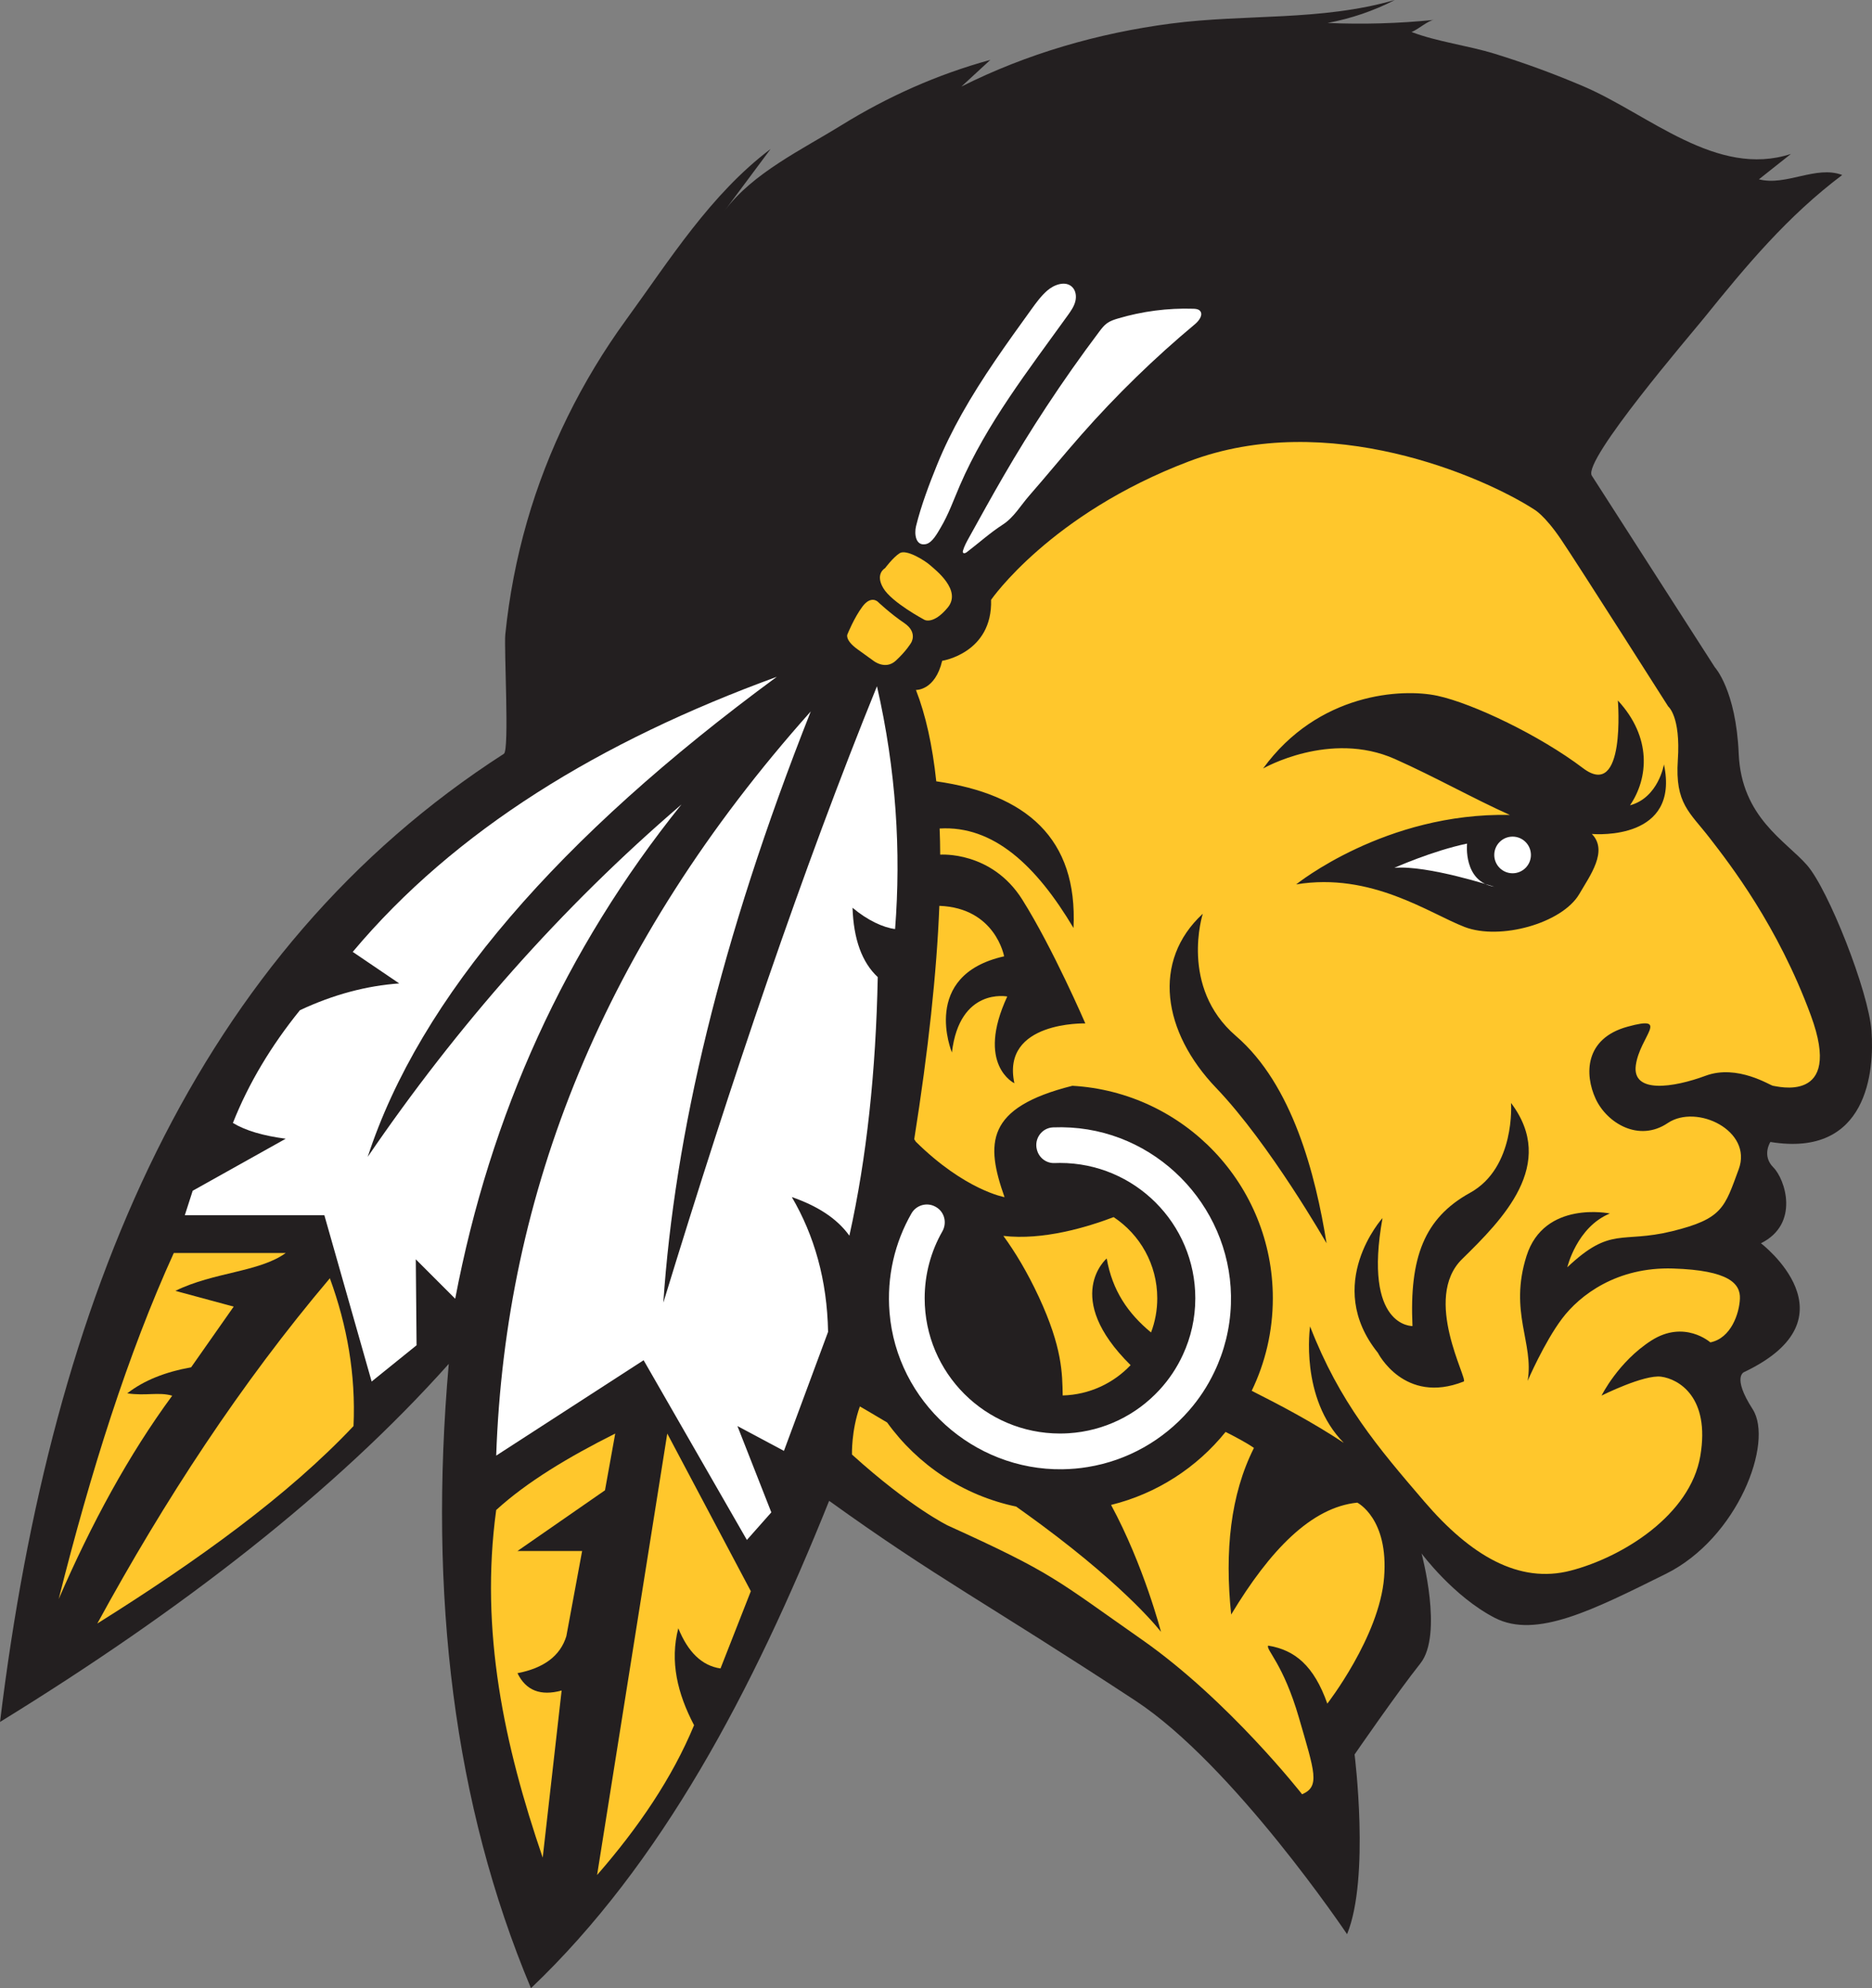 <?xml version="1.0" encoding="UTF-8"?>
<svg xmlns="http://www.w3.org/2000/svg" id="Layer_2" data-name="Layer 2" width="351.802" height="373.653" viewBox="0 0 351.802 373.653">
  <rect x="0" y="0" width="351.802" height="373.653" fill="#808080" stroke="none"/>
  <path d="M94.704,141.653c1.047-.674-.004-19.864.257-22.424.727-7.151,2.084-14.237,4.066-21.147,3.896-13.589,10.317-26.546,18.631-37.974,8.234-11.318,15.83-23.548,27.166-32.113-2.876,3.861-5.751,7.722-8.627,11.583,5.268-7.073,14.602-11.507,21.885-16.016,8.742-5.412,18.042-9.568,28.039-12.313-1.817,1.673-3.634,3.346-5.452,5.02,12.292-6.174,25.695-10.043,39.316-11.83,14.227-1.866,28.124-.413,42.144-4.439-3.978,2.044-8.256,3.503-12.655,4.314,6.66.291,13.34.1,19.972-.572-1.059.107-3.018,1.847-4.174,2.273,4.844,1.846,10.551,2.526,15.606,4.084,5.66,1.745,11.227,3.791,16.673,6.117,12.288,5.247,25.048,17.279,39.01,12.716-2.003,1.589-4.006,3.177-6.01,4.766,5.126,1.326,10.697-2.672,15.653-.81-10.262,7.713-18.025,17.023-26.017,26.933-2.375,2.945-22.839,26.769-21.04,29.572l23.111,36s3.985,4.296,4.493,16.259,8.841,16.37,12.841,20.944,11.556,23.685,12.111,31.13-.667,23.889-19,20.889c0,0-1.667,2.556.556,4.778s5,10.63-2.333,14.259c0,0,18.333,13.963-3.111,24.185,0,0-2.444.778,1.556,7,4,6.222-2.778,24.249-16.333,30.958-13.556,6.709-24.333,12.264-32.111,8.264s-13.778-12.111-13.778-12.111c0,0,4.111,15.222-.222,20.667s-12.365,17.111-12.365,17.111c0,0,2.921,23.222-1.412,33.778,0,0-21.327-31.776-39.778-43.889-28.214-18.523-37.203-22.911-57.556-37.556-14.39,35.845-31.534,68.278-56.037,91.593-14.47-34.494-19.28-73.773-15.444-117.333-21.35,23.923-50.083,46.218-84.333,67.296,9.781-80.332,37.059-144.861,94.704-181.963Z" style="fill: #231f20; stroke-width: 0px;"></path>
  <path d="M11.028,300.523c6.017-23.917,12.988-46.045,21.63-65.037h21.037c-4.991,3.607-13.481,3.556-20.741,7.111,3.181.86,6.762,1.827,10.963,2.963l-8,11.407c-4.773.851-8.83,2.423-12,4.889,3.483.525,5.926-.296,8.444.444-8.179,11.122-15.178,24.033-21.333,38.222Z" style="fill: #ffc72c; stroke-width: 0px;"></path>
  <path d="M18.287,305.116c12.684-23.245,26.971-45.115,43.704-64.889,3.243,8.896,4.888,18.122,4.444,27.778-12.306,13.054-29.241,25.263-48.148,37.111Z" style="fill: #ffc72c; stroke-width: 0px;"></path>
  <path d="M145.991,127.19c-33.261,12.136-60.528,28.838-79.704,51.704l8.741,5.926c-6.078.436-12.292,2.044-18.667,5.037-5.392,6.667-9.633,13.714-12.593,21.185,2.423,1.468,5.791,2.423,9.926,2.963l-17.481,9.778-1.481,4.593h26.222l8.889,31.259,8.444-6.815-.148-16.148,7.407,7.407c6.58-34.62,20.615-65.65,42.519-92.889-22.659,19.433-42.17,41.632-58.963,66.222,9.799-30.008,35.917-60.084,76.889-90.222Z" style="fill: #fff; stroke-width: 0px;"></path>
  <path d="M152.361,133.708c-39.072,43.795-57.417,90.61-59.111,139.852l27.704-17.926,19.407,33.778,4.593-5.185-6.37-16.222,8.741,4.667,8.296-22.37c-.187-9.767-2.598-18.122-6.815-25.333,4.602,1.601,8.386,3.875,10.815,7.259,3.261-14.646,4.981-30.904,5.333-48.593-2.963-2.765-4.543-7.111-4.741-13.037,2.806,2.363,5.787,3.737,8,4,1.131-14.611.217-29.762-3.407-45.63-13.928,34.32-27.228,73.586-40.148,115.852,2.118-31.382,10.556-67.786,27.704-111.111Z" style="fill: #fff; stroke-width: 0px;"></path>
  <path d="M115.62,269.412l-1.926,10.667-16.444,11.407h12.148l-2.963,16c-1.138,3.722-4.245,6.01-9.185,6.963,1.568,3.243,4.324,4.346,8.296,3.259l-3.556,31.407c-7.217-21.086-11.845-42.588-8.741-65.333,5.772-5.275,13.583-9.963,22.37-14.37Z" style="fill: #ffc72c; stroke-width: 0px;"></path>
  <path d="M125.398,269.412l15.704,29.63-5.698,14.519c-3.522-.511-6.128-3.115-7.932-7.556-1.621,6.249-.148,12.291,2.963,18.222-4.096,9.879-10.418,19.199-18.222,28.148l13.185-82.963Z" style="fill: #ffc72c; stroke-width: 0px;"></path>
  <path d="M161.176,122.042l2.926,2.111s2.259,1.852,4.259,0,2.852-3.333,2.852-3.333c0,0,1.333-1.963-1.296-3.741s-4.963-4-4.963-4c0,0-1.259-1.222-2.852.889s-2.852,5.259-2.852,5.259c0,0-.532,1.041,1.926,2.815Z" style="fill: #ffc72c; stroke-width: 0px;"></path>
  <path d="M166.324,106.782s-1.926,1.037-.333,3.741,7.741,5.963,7.741,5.963c0,0,1.667.963,4.37-2.296s-2.296-7.074-3.296-7.963-4.481-3.074-5.741-2.259-2.741,2.815-2.741,2.815Z" style="fill: #ffc72c; stroke-width: 0px;"></path>
  <path d="M180.753,77.781c3.84-6.839,8.438-13.218,13.026-19.58.917-1.272,1.846-2.557,3.026-3.589,1.311-1.147,3.45-1.895,4.691-.673.703.692.831,1.811.572,2.763s-.842,1.777-1.417,2.578c-7.367,10.261-15.246,20.333-20.255,31.929-1.164,2.695-2.136,5.469-3.649,8.002-.565.947-1.525,2.785-2.741,3.047-1.962.423-2.205-1.958-1.856-3.376.945-3.837,2.486-7.932,3.98-11.599,1.33-3.264,2.897-6.428,4.622-9.501Z" style="fill: #fff; stroke-width: 0px;"></path>
  <path d="M206.583,62.326c.436-.58.884-1.167,1.475-1.589.6-.429,1.315-.664,2.023-.875,4.582-1.366,9.385-1.99,14.165-1.839.437.014.916.051,1.228.357.722.705-.102,1.873-.877,2.52-7.647,6.378-14.804,13.345-21.385,20.817-3.32,3.769-6.492,7.664-9.799,11.444-1.629,1.861-2.863,4.07-4.965,5.431-2.387,1.545-4.486,3.442-6.758,5.181-.217.166-.577.309-.717.075-.066-.111-.035-.251,0-.375.252-.856.689-1.645,1.121-2.425,2.155-3.887,4.252-7.698,6.488-11.555,2.567-4.428,5.259-8.784,8.071-13.061,3.16-4.805,6.472-9.51,9.93-14.106Z" style="fill: #fff; stroke-width: 0px;"></path>
  <path d="M260.112,296.468c-.89,11.11-10.67,23.7-10.67,23.7-2.52-7.11-6.07-10.07-11.11-10.9-.51.73,2.82,3.35,5.78,13.57,2.96,10.22,4,12.89.59,14.37,0,0-13.78-17.63-30.07-29.04-16.3-11.4-16.61-12.44-36.53-21.48,0,0-7.03-3.41-17.99-13.33,0,0-.15-4.45,1.48-9.04,0,0,1.93,1.1,5.13,3.02,5.73,7.96,14.31,13.72,24.25,15.8l.01.01c1.56,1.11,3.12,2.24,4.68,3.39,16.6,12.3,22.52,20.15,22.52,20.15,0,0-3.21-12.44-9.38-23.86,8.61-2.12,16.13-7.03,21.52-13.72,1.81.91,4.12,2.14,5.33,3.01-4.43,8.8-5.51,19.43-4.28,31.31,7.29-12.11,15.07-20.16,23.7-21.03,0,0,5.93,2.96,5.04,14.07Z" style="fill: #ffc72c; stroke-width: 0px;"></path>
  <path d="M340.312,190.838c-6.22-16.89-15.22-28.44-19-33.33-3.77-4.89-6.55-6.45-6-14.67.56-8.22-1.8-10.06-1.8-10.06,0,0-17.04-26.81-20.15-31.4-3.11-4.6-5.04-5.63-5.04-5.63-9.63-6.22-38.81-18.93-64.89-9.04-26.08,9.89-37.18,26.02-37.18,26.02.29,10.02-9.19,11.46-9.19,11.46-1.33,5.63-4.93,5.48-4.93,5.48,1.83,4.69,3.1,10.42,3.82,17.17h.01c16.88,2.42,26.6,10.69,25.78,27.56-7-11.76-15.06-19.29-25.15-18.69l-.01-.02c.07,1.6.1,3.24.11,4.93h.01s9.63-.74,15.41,8.44c5.78,9.19,11.85,23.28,11.85,23.28,0,0-15.85-.46-13.33,11.24,0,0-7.29-3.46-1.34-16.3,0,0-8.95-1.77-10.4,10.52,0,0-6.04-14.52,9.81-18.07,0,0-1.61-9.1-12.17-9.49-.5,12.59-2.08,27.24-4.72,43.86.1.16.2.32.3.47,9.26,9.14,16.67,10.42,16.67,10.42-3.56-10.08-3.63-16.82,12.75-20.93,21.01,1.2,37.67,18.62,37.67,39.93,0,6.24-1.43,12.14-3.97,17.39,5.4,2.73,11.26,5.8,17.31,9.79-8.34-8.44-6.34-21.89-6.34-21.89,5.56,14.34,12.78,22.78,21.45,32.89,8.66,10.11,17.77,15.56,27.55,13,9.78-2.55,22.45-10.44,24.34-21.55,1.88-11.11-4.12-14.45-7.34-14.89-3.22-.45-11.22,3.55-11.22,3.55,0,0,3.11-6.33,9.33-10.33,6.23-4,11.11.33,11.11.33,3.89-.77,5.45-5.44,5.56-8.22.11-2.78-2-5.33-12.56-5.66-10.55-.34-17.55,5-20.88,9.44-3.34,4.44-6.45,11.67-6.45,11.67,1.22-7.11-3.55-12.89-.22-23.45,3.33-10.55,15.67-8,15.67-8-6.23,2.56-8,10.11-8,10.11,8.22-7.77,10.11-4.44,19.66-6.77,9.56-2.34,9.89-4.45,12.56-11.67,2.66-7.22-7.89-12.33-13.34-8.67-5.44,3.67-11.44,0-13.55-4.55-2.11-4.56-2.11-11.34,6-13.56,8.11-2.22,2.33,1.78,1.55,7.22-.77,5.45,7.12,4.23,13.12,2,6-2.22,12.22,1.89,12.66,1.89.45,0,13.34,3.67,7.11-13.22ZM228.556,204.467c-10.074-10.519-12.148-23.852-2.518-32.741,0,0-4.444,13.778,6.222,22.963s14.963,26.074,17.037,38.963c0,0-10.667-18.667-20.741-29.185ZM274.778,236.616c-7.556,7.407,1.185,22.667.296,23.019-11.175,4.423-16.128-5.389-16.128-5.389-10.351-12.889.869-25.333.869-25.333-3.704,20.593,5.63,20.296,5.63,20.296-.593-12.889,2.222-20.296,10.815-25.037,8.593-4.741,7.704-16.889,7.704-16.889,8.741,11.556-1.63,21.926-9.185,29.333ZM299.152,156.728c3.12,3.18-.35,7.83-2.34,11.26-3.22,5.55-14.94,8.78-21.58,6.22s-17.53-10.33-31.64-8c0,0,16.74-13.55,40.15-13.05-6.72-3.01-14.12-7.18-21.59-10.51-12.23-5.44-24.78,1.78-24.78,1.78,10.33-14.22,26.11-15.11,32.78-13.66,6.66,1.44,19.22,7.44,27.33,13.59,8.11,6.15,6.56-12.71,6.56-12.71,6.41,6.93,5.75,14.61,2.28,19.7,5.36-1.45,6.38-7.69,6.38-7.69,3.01,14.19-12.51,13.16-13.55,13.07Z" style="fill: #ffc72c; stroke-width: 0px;"></path>
  <path d="M262.037,163.097s7.222-3.222,13.667-4.556c0,0-.778,7.111,5.111,8.111,0,0-12.556-4.111-18.778-3.556Z" style="fill: #fff; stroke-width: 0px;"></path>
  <circle cx="284.259" cy="160.674" r="3.444" style="fill: #fff; stroke-width: 0px;"></circle>
  <path d="M231.322,245.108c-.15,4.54-1.25,8.85-3.11,12.72-1.26,2.66-2.88,5.11-4.8,7.3-4.81,5.5-11.47,9.36-19.01,10.58-1.54.26-3.13.39-4.74.42-16.75.23-31.12-12.73-32.49-29.43-.562-6.807,1.005-13.222,4.115-18.65.903-1.576,2.899-2.146,4.493-1.275l.051.028c1.659.906,2.192,2.989,1.256,4.631-2.112,3.704-3.316,7.991-3.316,12.556,0,14.04,11.39,25.42,25.43,25.42.54,0,1.08-.02,1.61-.05,6.74-.42,12.77-3.47,17.07-8.13,1.81-1.96,3.31-4.2,4.43-6.65,1.49-3.22,2.32-6.81,2.32-10.59,0-14.04-11.39-25.43-25.43-25.43-.345,0-.688.007-1.031.021-1.534.063-2.895-.977-3.292-2.46l-.016-.059c-.548-2.044.925-4.105,3.039-4.187,1.099-.043,2.21-.032,3.33.035,17.22,1.05,30.68,15.95,30.09,33.2Z" style="fill: #fff; stroke-width: 0px;"></path>
  <path d="M217.482,243.988c0,2.27-.41,4.43-1.17,6.43-4.31-3.57-7.27-7.84-8.33-13.91,0,0-8.49,7.23,4.49,20.05-3.22,3.4-7.74,5.56-12.76,5.7-.08-4.11-.05-8.97-4.49-18.53-2.18-4.68-4.43-8.4-6.66-11.46,7.46.87,15.76-1.64,20.72-3.53,4.94,3.27,8.2,8.88,8.2,15.25Z" style="fill: #ffc72c; stroke-width: 0px;"></path>
</svg>
